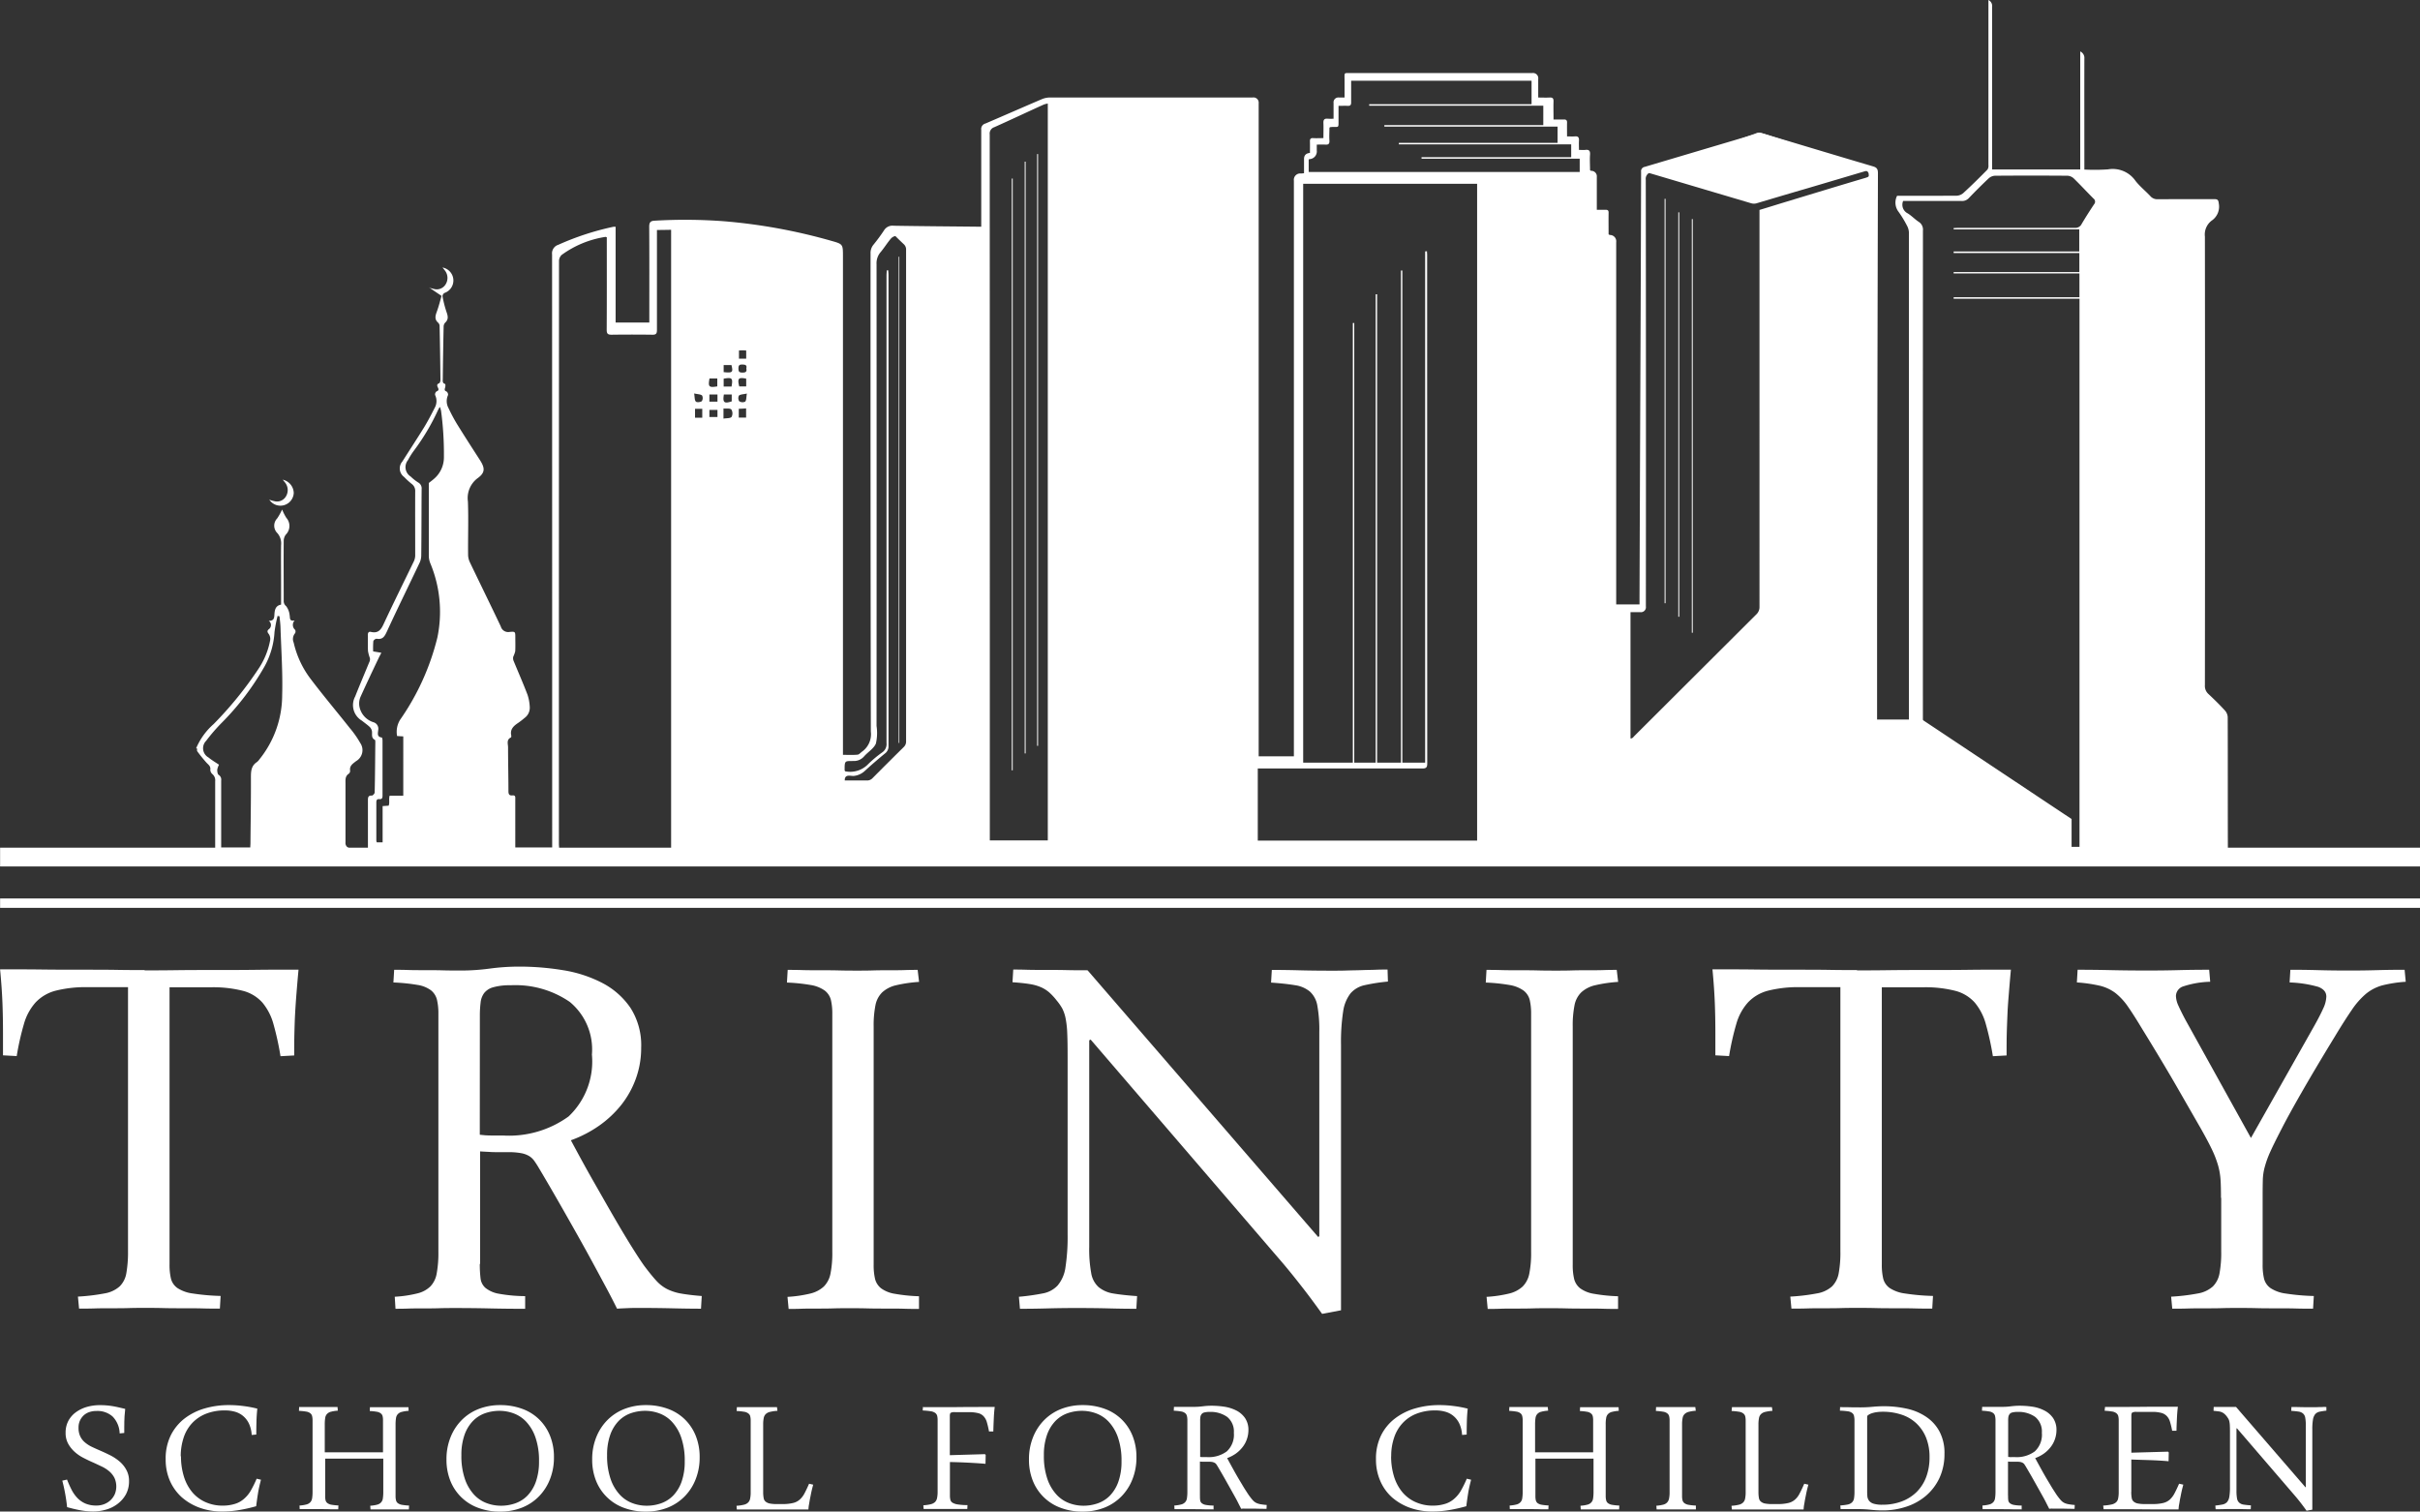 <svg xmlns="http://www.w3.org/2000/svg" id="Group_341" data-name="Group 341" width="145.293" height="90.753" viewBox="0 0 145.293 90.753"><rect x="0" y="0" width="145.293" height="90.753" fill="#333333" stroke="none"/><g id="Group_337" data-name="Group 337" transform="translate(3.742 84.361)"><path id="Path_221" data-name="Path 221" d="M6.917 154.175a6.264 6.264.0 00.276.614 2.084 2.084.0 00.349.49 1.479 1.479.0 00.479.327 1.643 1.643.0 00.659.118 1.257 1.257.0 00.468-.085 1.19 1.19.0 00.378-.237 1.161 1.161.0 00.254-.361 1.237 1.237.0 00-.028-.992 1.3 1.3.0 00-.316-.389 2.069 2.069.0 00-.445-.282c-.169-.079-.333-.158-.507-.237-.2-.085-.395-.18-.592-.282a2.391 2.391.0 01-.53-.366 1.866 1.866.0 01-.383-.485 1.335 1.335.0 01-.152-.654 1.5 1.5.0 01.163-.71 1.534 1.534.0 01.451-.519 2.113 2.113.0 01.659-.321 2.829 2.829.0 01.8-.107 4.468 4.468.0 01.761.062c.231.039.479.1.744.163-.011.135-.023.265-.034.378s-.011.231-.017.344.0.231-.006.344v.378l-.276.028a1.51 1.51.0 00-.423-1.014 1.366 1.366.0 00-.975-.333 1.288 1.288.0 00-.428.068.935.935.0 00-.338.2 1 1 0 00-.225.321.984.984.0 00-.079.417 1.155 1.155.0 00.1.513 1.082 1.082.0 00.276.361 1.866 1.866.0 00.406.265c.152.073.316.147.485.22.209.09.417.186.631.293a2.854 2.854.0 01.569.378 1.752 1.752.0 01.406.507 1.363 1.363.0 01.158.676 1.643 1.643.0 01-.18.772 1.812 1.812.0 01-.485.569 2.019 2.019.0 01-.693.355 2.751 2.751.0 01-.8.118 4.346 4.346.0 01-.744-.068c-.259-.045-.53-.113-.817-.192-.028-.282-.068-.547-.113-.795s-.1-.513-.175-.795l.276-.062z" transform="translate(-6.63 -149.694)" fill="#fff"/><path id="Path_222" data-name="Path 222" d="M18.559 152.767a4.032 4.032.0 00.158 1.155 2.741 2.741.0 00.473.941 2.2 2.2.0 00.795.631 2.492 2.492.0 001.122.231 2.421 2.421.0 00.676-.1 1.452 1.452.0 00.569-.316 1.887 1.887.0 00.406-.5 6.758 6.758.0 00.344-.7l.259.062c-.073.282-.135.547-.175.795s-.079.513-.113.795a9.8 9.8.0 01-1.02.231 6.16 6.16.0 01-1.015.085 3.9 3.9.0 01-1.358-.225 3.349 3.349.0 01-1.076-.631 2.91 2.91.0 01-.71-.986 3.178 3.178.0 01-.254-1.291 3.146 3.146.0 01.3-1.426 2.93 2.93.0 01.829-1.02 3.634 3.634.0 011.217-.609 5.161 5.161.0 011.46-.2 6.6 6.6.0 01.851.056 6.848 6.848.0 01.845.158q-.042.406-.051.778c-.006.248-.011.5-.011.778l-.276.023a1.859 1.859.0 00-.152-.654 1.347 1.347.0 00-.338-.462 1.306 1.306.0 00-.49-.271 2.1 2.1.0 00-.614-.085 3.033 3.033.0 00-1.15.2 2.3 2.3.0 00-.834.564 2.339 2.339.0 00-.507.868 3.52 3.52.0 00-.175 1.122z" transform="translate(-11.435 -149.69)" fill="#fff"/><path id="Path_223" data-name="Path 223" d="M36.88 152.627V150.71a1.083 1.083.0 00-.023-.254.3.3.0 00-.107-.169.509.509.0 00-.237-.1 3.232 3.232.0 00-.428-.045l.011-.231h2.311l.011.22a2.063 2.063.0 00-.406.062.481.481.0 00-.237.13.425.425.0 00-.113.237 2.4 2.4.0 00-.028.389v4.3a1.052 1.052.0 00.028.254.3.3.0 00.107.169.57.57.0 00.242.1 3.338 3.338.0 00.434.045l-.011.231H36.13l-.017-.22a2.062 2.062.0 00.406-.062.481.481.0 00.237-.13.425.425.0 00.113-.237 2.421 2.421.0 00.028-.395V153H33.408v2.243a1.084 1.084.0 00.023.254.3.3.0 00.107.169.576.576.0 00.237.1 3.23 3.23.0 00.428.045l-.011.231h-.254c-.1.0-.2.0-.316-.006s-.225.0-.344-.006h-1.4l-.011-.214a2.062 2.062.0 00.406-.062.481.481.0 00.237-.13.445.445.0 00.113-.237 2.423 2.423.0 00.028-.395V150.7a1.052 1.052.0 00-.028-.254.3.3.0 00-.107-.169.508.508.0 00-.242-.1 3.326 3.326.0 00-.44-.045l.011-.231h2.305l.017.22a2.063 2.063.0 00-.406.062.481.481.0 00-.237.13.425.425.0 00-.113.237 2.4 2.4.0 00-.028.389v1.68h3.489z" transform="translate(-17.627 -149.786)" fill="#fff"/><path id="Path_224" data-name="Path 224" d="M50.779 149.69a3.768 3.768.0 011.308.22 2.812 2.812.0 011.02.631 2.862 2.862.0 01.659.986 3.384 3.384.0 01.237 1.3 3.5 3.5.0 01-.237 1.308 3.054 3.054.0 01-.659 1.031 2.94 2.94.0 01-1.015.676 3.524 3.524.0 01-1.319.242 3.668 3.668.0 01-1.3-.22 2.843 2.843.0 01-1.685-1.618 3.384 3.384.0 01-.237-1.3 3.5 3.5.0 01.237-1.308 3.054 3.054.0 01.659-1.031 2.94 2.94.0 011.014-.676A3.522 3.522.0 0150.779 149.69zm-.039.344a2.61 2.61.0 00-.862.141 1.9 1.9.0 00-.733.462 2.319 2.319.0 00-.507.828 3.594 3.594.0 00-.192 1.234 4.245 4.245.0 00.214 1.437 2.639 2.639.0 00.552.936 1.964 1.964.0 00.761.507 2.449 2.449.0 00.84.152 2.61 2.61.0 00.862-.141 1.9 1.9.0 00.733-.462 2.319 2.319.0 00.507-.828 3.594 3.594.0 00.192-1.234 4.245 4.245.0 00-.214-1.437 2.639 2.639.0 00-.552-.936 1.964 1.964.0 00-.761-.507A2.451 2.451.0 0050.74 150.034z" transform="translate(-24.487 -149.69)" fill="#fff"/><path id="Path_225" data-name="Path 225" d="M66.3 149.69a3.768 3.768.0 011.308.22 2.812 2.812.0 011.02.631 2.862 2.862.0 01.659.986 3.385 3.385.0 01.237 1.3 3.505 3.505.0 01-.237 1.308 3.055 3.055.0 01-.659 1.031 2.94 2.94.0 01-1.015.676 3.524 3.524.0 01-1.319.242 3.668 3.668.0 01-1.3-.22 2.843 2.843.0 01-1.685-1.618 3.384 3.384.0 01-.237-1.3 3.5 3.5.0 01.237-1.308 3.054 3.054.0 01.659-1.031 2.94 2.94.0 011.015-.676A3.522 3.522.0 0166.3 149.69zm-.039.344a2.61 2.61.0 00-.862.141 1.9 1.9.0 00-.733.462 2.319 2.319.0 00-.507.828 3.594 3.594.0 00-.192 1.234 4.245 4.245.0 00.214 1.437 2.639 2.639.0 00.552.936 1.964 1.964.0 00.761.507 2.449 2.449.0 00.84.152 2.61 2.61.0 00.862-.141 1.9 1.9.0 00.733-.462 2.319 2.319.0 00.507-.828 3.593 3.593.0 00.192-1.234 4.244 4.244.0 00-.214-1.437 2.639 2.639.0 00-.552-.936 1.964 1.964.0 00-.761-.507A2.451 2.451.0 0066.26 150.034z" transform="translate(-31.26 -149.69)" fill="#fff"/><path id="Path_226" data-name="Path 226" d="M80.9 150.13a2.41 2.41.0 00-.434.062.536.536.0 00-.259.13.435.435.0 00-.124.237 1.842 1.842.0 00-.034.389v4.058a1.961 1.961.0 00.028.355.351.351.0 00.118.22.563.563.0 00.248.113 2.151 2.151.0 00.428.034h.338a2.662 2.662.0 00.62-.062.92.92.0 00.406-.2 1.272 1.272.0 00.293-.378c.085-.158.175-.349.276-.581l.248.056c-.034.124-.068.254-.1.395s-.056.282-.085.417-.045.265-.068.383-.028.22-.034.293h-4.3l-.017-.22a2.411 2.411.0 00.434-.062.536.536.0 00.259-.13.435.435.0 00.124-.237 1.864 1.864.0 00.034-.394v-4.3a1.051 1.051.0 00-.028-.254.294.294.0 00-.118-.169.531.531.0 00-.254-.1 3.55 3.55.0 00-.445-.045l.017-.231h2.407l.028.22z" transform="translate(-37.971 -149.786)" fill="#fff"/><path id="Path_227" data-name="Path 227" d="M98.27 149.893h1.285c.169.0.5.0 1-.006s1.178-.006 2.046-.006c-.028.22-.045.451-.056.7s-.023.507-.028.772h-.259a5.23 5.23.0 00-.13-.558.864.864.0 00-.2-.361.662.662.0 00-.338-.186 2.345 2.345.0 00-.541-.056h-.834a.5.5.0 00-.254.039c-.039.023-.056.09-.056.2v2.345l2.108-.062.045.045-.011.535c-.395-.034-.772-.056-1.122-.073s-.693-.028-1.014-.034V155.2a1.1 1.1.0 00.028.259.294.294.0 00.135.175.863.863.0 00.316.1 3.7 3.7.0 00.575.039l-.011.231H98.332l-.017-.22a2.481 2.481.0 00.44-.062.59.59.0 00.259-.13.474.474.0 00.124-.242 1.844 1.844.0 00.034-.389v-4.3a1.051 1.051.0 00-.028-.254.322.322.0 00-.118-.169.605.605.0 00-.271-.1 4.081 4.081.0 00-.479-.045l.017-.231z" transform="translate(-46.621 -149.769)" fill="#fff"/><path id="Path_228" data-name="Path 228" d="M112.829 149.69a3.768 3.768.0 011.308.22 2.812 2.812.0 011.02.631 2.862 2.862.0 01.659.986 3.384 3.384.0 01.237 1.3 3.5 3.5.0 01-.237 1.308 3.054 3.054.0 01-.659 1.031 2.94 2.94.0 01-1.015.676 3.524 3.524.0 01-1.319.242 3.668 3.668.0 01-1.3-.22 2.843 2.843.0 01-1.685-1.618 3.384 3.384.0 01-.237-1.3 3.5 3.5.0 01.237-1.308 3.054 3.054.0 01.659-1.031 2.939 2.939.0 011.014-.676A3.522 3.522.0 01112.829 149.69zm-.039.344a2.61 2.61.0 00-.862.141 1.9 1.9.0 00-.733.462 2.32 2.32.0 00-.507.828 3.594 3.594.0 00-.192 1.234 4.244 4.244.0 00.214 1.437 2.639 2.639.0 00.552.936 1.964 1.964.0 00.761.507 2.449 2.449.0 00.84.152 2.61 2.61.0 00.862-.141 1.9 1.9.0 00.733-.462 2.319 2.319.0 00.507-.828 3.594 3.594.0 00.192-1.234 4.245 4.245.0 00-.214-1.437 2.639 2.639.0 00-.552-.936 1.964 1.964.0 00-.761-.507A2.451 2.451.0 00112.79 150.034z" transform="translate(-51.565 -149.69)" fill="#fff"/><path id="Path_229" data-name="Path 229" d="M126.6 155.175a1.79 1.79.0 00.011.259.292.292.0 00.09.175.54.54.0 00.242.107 2.469 2.469.0 00.473.039v.231c-.209.0-.423.0-.637-.006s-.428-.006-.637-.006h-1.071l-.011-.22a2.059 2.059.0 00.406-.062.481.481.0 00.237-.13.425.425.0 00.113-.237 2.423 2.423.0 00.028-.395v-4.3a1.052 1.052.0 00-.028-.254.3.3.0 00-.107-.169.507.507.0 00-.242-.1 3.328 3.328.0 00-.44-.045l.011-.231h1.206a4.093 4.093.0 00.524-.034 4.2 4.2.0 01.535-.034 5.237 5.237.0 01.783.062 2.389 2.389.0 01.71.231 1.417 1.417.0 01.513.451 1.258 1.258.0 01.2.727 1.658 1.658.0 01-.1.558 1.626 1.626.0 01-.265.473 1.962 1.962.0 01-.4.378 2.207 2.207.0 01-.513.265c.141.259.276.507.411.75s.259.457.378.654.22.372.316.519.169.265.231.349c.085.113.152.2.214.265a.688.688.0 00.2.152 1.031 1.031.0 00.254.079 3.738 3.738.0 00.372.045l-.011.231c-.13.0-.3.0-.513-.006s-.411-.006-.609-.006h-.2a1.1 1.1.0 00-.2.011c-.045-.09-.113-.22-.2-.395s-.2-.372-.327-.6-.265-.473-.417-.744-.31-.541-.473-.817c-.028-.045-.051-.079-.073-.113a.323.323.0 00-.09-.085.614.614.0 00-.147-.056 1.388 1.388.0 00-.242-.017h-.327a1.1 1.1.0 01-.18-.011v2.035zm0-2.339a.769.769.0 01.107.011h.316a1.823 1.823.0 001.189-.344 1.362 1.362.0 00.423-1.116 1.123 1.123.0 00-.4-.952 1.707 1.707.0 00-1.065-.3 1.14 1.14.0 00-.316.034.289.289.0 00-.163.107.379.379.0 00-.068.175 1.511 1.511.0 00-.011.231v2.159z" transform="translate(-58.298 -149.725)" fill="#fff"/><path id="Path_230" data-name="Path 230" d="M147.473 152.767a4.032 4.032.0 00.158 1.155 2.741 2.741.0 00.473.941 2.185 2.185.0 00.795.631 2.492 2.492.0 001.122.231 2.421 2.421.0 00.676-.1 1.452 1.452.0 00.569-.316 1.887 1.887.0 00.406-.5 6.758 6.758.0 00.344-.7l.259.062c-.073.282-.135.547-.175.795s-.079.513-.113.795a9.8 9.8.0 01-1.02.231 6.16 6.16.0 01-1.014.085 3.9 3.9.0 01-1.358-.225 3.349 3.349.0 01-1.077-.631 2.821 2.821.0 01-.7-.986 3.177 3.177.0 01-.254-1.291 3.146 3.146.0 01.3-1.426 2.883 2.883.0 01.834-1.02 3.634 3.634.0 011.217-.609 5.161 5.161.0 011.46-.2 6.6 6.6.0 01.851.056 6.848 6.848.0 01.845.158q-.042.406-.051.778c-.006.242-.011.5-.011.778l-.276.023a1.859 1.859.0 00-.152-.654 1.347 1.347.0 00-.338-.462 1.306 1.306.0 00-.49-.271 2.1 2.1.0 00-.614-.085 3.034 3.034.0 00-1.15.2 2.23 2.23.0 00-.829.564 2.339 2.339.0 00-.507.868 3.369 3.369.0 00-.175 1.122z" transform="translate(-67.694 -149.69)" fill="#fff"/><path id="Path_231" data-name="Path 231" d="M165.794 152.627V150.71a1.081 1.081.0 00-.023-.254.3.3.0 00-.107-.169.509.509.0 00-.237-.1 3.23 3.23.0 00-.428-.045l.011-.231h2.311l.011.22a2.062 2.062.0 00-.406.062.481.481.0 00-.237.13.425.425.0 00-.113.237 1.892 1.892.0 00-.028.389v4.3a1.052 1.052.0 00.028.254.3.3.0 00.107.169.571.571.0 00.242.1 3.332 3.332.0 00.44.045l-.011.231H165.05l-.017-.22a2.061 2.061.0 00.406-.062.481.481.0 00.237-.13.425.425.0 00.113-.237 2.419 2.419.0 00.028-.395V153h-3.489v2.243a1.083 1.083.0 00.023.254.327.327.0 00.1.169.576.576.0 00.237.1 3.123 3.123.0 00.428.045l-.011.231h-.254c-.1.0-.2.0-.316-.006s-.225.0-.344-.006h-1.4l-.011-.214a2.062 2.062.0 00.406-.062.481.481.0 00.237-.13.425.425.0 00.113-.237 2.422 2.422.0 00.028-.395V150.7a1.052 1.052.0 00-.028-.254.3.3.0 00-.107-.169.508.508.0 00-.242-.1 3.332 3.332.0 00-.434-.045l.011-.231h2.305l.023.22a2.063 2.063.0 00-.406.062.481.481.0 00-.237.13.425.425.0 00-.113.237 2.4 2.4.0 00-.028.389v1.68h3.489z" transform="translate(-73.886 -149.786)" fill="#fff"/><path id="Path_232" data-name="Path 232" d="M176.4 155.828a2.2 2.2.0 00.411-.062.5.5.0 00.242-.13.471.471.0 00.118-.237 1.866 1.866.0 00.034-.394v-4.3a1.052 1.052.0 00-.028-.254.312.312.0 00-.113-.169.531.531.0 00-.254-.1 3.348 3.348.0 00-.428-.045l.011-.231h2.356l.028.22a2.129 2.129.0 00-.411.062.542.542.0 00-.254.13.435.435.0 00-.124.237 1.841 1.841.0 00-.034.389v4.306a1.051 1.051.0 00.028.254.312.312.0 00.113.169.6.6.0 00.248.1 3.331 3.331.0 00.44.045v.231h-2.356l-.017-.22z" transform="translate(-80.707 -149.786)" fill="#fff"/><path id="Path_233" data-name="Path 233" d="M186.913 150.13a2.41 2.41.0 00-.434.062.536.536.0 00-.259.13.435.435.0 00-.124.237 1.846 1.846.0 00-.034.389v4.058a1.965 1.965.0 00.028.355.351.351.0 00.118.22.534.534.0 00.248.113 2.152 2.152.0 00.428.034h.338a2.662 2.662.0 00.62-.062.919.919.0 00.406-.2 1.174 1.174.0 00.287-.378c.085-.158.175-.349.276-.581l.248.056c-.034.124-.068.254-.1.395s-.056.282-.085.417-.045.265-.068.383-.028.22-.034.293h-4.306l-.023-.22a2.411 2.411.0 00.434-.062.536.536.0 00.259-.13.435.435.0 00.124-.237 1.867 1.867.0 00.034-.394v-4.3a1.053 1.053.0 00-.028-.254.322.322.0 00-.118-.169.531.531.0 00-.254-.1 3.548 3.548.0 00-.445-.045l.023-.231h2.4l.028.22z" transform="translate(-84.229 -149.786)" fill="#fff"/><path id="Path_234" data-name="Path 234" d="M196.011 149.866c.158.0.344.0.569.006s.445.006.671.006.457-.011.7-.034.479-.034.7-.034a6.349 6.349.0 011.358.147 3.325 3.325.0 011.155.485 2.436 2.436.0 01.806.885 2.729 2.729.0 01.3 1.341 3.413 3.413.0 01-.3 1.448 3.174 3.174.0 01-.806 1.065 3.471 3.471.0 01-1.184.659 4.418 4.418.0 01-1.426.225 6.42 6.42.0 01-.71-.039 6.416 6.416.0 00-.71-.039h-1.1l-.017-.22a3.377 3.377.0 00.445-.056.536.536.0 00.259-.13.432.432.0 00.118-.237 2.427 2.427.0 00.028-.395v-4.278a1.283 1.283.0 00-.028-.282.307.307.0 00-.113-.175.556.556.0 00-.265-.1 4.177 4.177.0 00-.468-.039l.011-.231zm1.618 5a3.334 3.334.0 00.011.344.52.52.0 00.1.271.539.539.0 00.276.18 1.713 1.713.0 00.541.062 3.236 3.236.0 001.15-.2 2.554 2.554.0 00.891-.564 2.527 2.527.0 00.575-.9 3.321 3.321.0 00.2-1.195 3.08 3.08.0 00-.214-1.184 2.416 2.416.0 00-.586-.851 2.366 2.366.0 00-.879-.513 3.466 3.466.0 00-1.1-.175 2.7 2.7.0 00-.383.023 1.764 1.764.0 00-.3.068.806.806.0 00-.209.1.131.131.0 00-.073.107v4.424z" transform="translate(-89.269 -149.742)" fill="#fff"/><path id="Path_235" data-name="Path 235" d="M212.687 155.175a1.784 1.784.0 00.011.259.292.292.0 00.09.175.54.54.0 00.242.107 2.47 2.47.0 00.473.039v.231c-.209.0-.423.0-.637-.006s-.428-.006-.637-.006h-1.071l-.011-.22a2.059 2.059.0 00.406-.062.481.481.0 00.237-.13.425.425.0 00.113-.237 2.419 2.419.0 00.028-.395v-4.3a1.05 1.05.0 00-.028-.254.3.3.0 00-.107-.169.508.508.0 00-.242-.1 3.334 3.334.0 00-.434-.045l.011-.231h1.206a4.092 4.092.0 00.524-.034 4.2 4.2.0 01.535-.034 5.236 5.236.0 01.783.062 2.3 2.3.0 01.7.231 1.417 1.417.0 01.513.451 1.258 1.258.0 01.2.727 1.657 1.657.0 01-.1.558 1.626 1.626.0 01-.265.473 1.963 1.963.0 01-.4.378 2.206 2.206.0 01-.513.265c.141.259.276.507.411.75s.259.457.378.654.22.372.316.519.169.265.231.349c.085.113.152.2.214.265a.689.689.0 00.2.152 1.031 1.031.0 00.254.079 3.735 3.735.0 00.372.045l-.011.231c-.13.0-.3.0-.513-.006s-.411-.006-.609-.006h-.2a1.066 1.066.0 00-.2.011c-.045-.09-.113-.22-.2-.395s-.2-.372-.327-.6-.265-.473-.417-.744-.31-.541-.473-.817c-.028-.045-.051-.079-.073-.113a.323.323.0 00-.09-.085.613.613.0 00-.146-.056 1.389 1.389.0 00-.242-.017h-.327a1.1 1.1.0 01-.18-.011v2.035zm0-2.339a.768.768.0 01.107.011.606.606.0 00.1.0h.209a1.823 1.823.0 001.189-.344 1.362 1.362.0 00.423-1.116 1.123 1.123.0 00-.4-.952 1.718 1.718.0 00-1.065-.3 1.14 1.14.0 00-.316.034.271.271.0 00-.163.107.379.379.0 00-.068.175 1.516 1.516.0 00-.011.231v2.159z" transform="translate(-95.867 -149.725)" fill="#fff"/><path id="Path_236" data-name="Path 236" d="M225.72 154.988a1.965 1.965.0 00.028.355.351.351.0 00.118.22.535.535.0 00.248.113 2.152 2.152.0 00.428.034h.473a2.576 2.576.0 00.614-.062.929.929.0 00.4-.2 1.359 1.359.0 00.287-.378c.085-.158.175-.349.276-.581l.254.056c-.034.124-.068.254-.1.395s-.056.282-.085.417-.045.265-.068.383-.028.22-.034.293c-.862.0-1.567.0-2.1-.006s-.936-.006-1.2-.006h-1.2l-.023-.22a3.026 3.026.0 00.485-.062.6.6.0 00.282-.13.407.407.0 00.13-.237 1.863 1.863.0 00.034-.395v-4.3a1.051 1.051.0 00-.028-.254.323.323.0 00-.118-.169.531.531.0 00-.254-.1 3.552 3.552.0 00-.445-.045l.023-.231h1.229c.169.0.524.0 1.071-.006s1.234-.006 2.074-.006c-.028.22-.045.445-.056.682s-.023.49-.028.761h-.259a4.549 4.549.0 00-.13-.541.82.82.0 00-.2-.349.705.705.0 00-.338-.186 2.066 2.066.0 00-.541-.056h-.93a.5.5.0 00-.254.04c-.04.023-.056.09-.056.2v2.209l2.2-.062.045.045-.011.53c-.395-.034-.783-.056-1.172-.068s-.738-.023-1.065-.034v1.922z" transform="translate(-101.505 -149.769)" fill="#fff"/><path id="Path_237" data-name="Path 237" d="M241.381 156.127q-.169-.237-.338-.457c-.113-.147-.231-.293-.361-.445l-3.489-4.058-.028.011v3.737a2.484 2.484.0 00.034.468.425.425.0 00.135.254.519.519.0 00.265.113c.113.017.254.034.434.045l-.011.231c-.141.0-.3.0-.49-.006s-.389-.006-.6-.006c-.163.0-.338.0-.519.006s-.344.006-.5.006l-.017-.22a4.27 4.27.0 00.428-.062.52.52.0 00.271-.141.652.652.0 00.141-.327 3.373 3.373.0 00.039-.6v-3.2c0-.18.0-.321-.006-.434a1.534 1.534.0 00-.028-.271.63.63.0 00-.062-.175 1.731 1.731.0 00-.1-.147 1.067 1.067.0 00-.13-.141.7.7.0 00-.152-.1.656.656.0 00-.209-.056q-.127-.017-.3-.034l.011-.231h1.341l4.171 4.825.017-.011V151a2.486 2.486.0 00-.034-.468.426.426.0 00-.135-.254.52.52.0 00-.265-.113c-.113-.017-.259-.034-.44-.045l.011-.231c.141.0.3.0.5.006s.389.006.6.006h.259c.09.0.18.0.271-.006s.175.0.254-.006.152.0.214.0v.22a4.089 4.089.0 00-.411.062.492.492.0 00-.259.147.706.706.0 00-.135.327 3.374 3.374.0 00-.039.6v4.808l-.338.062z" transform="translate(-106.633 -149.775)" fill="#fff"/></g><g id="Group_338" data-name="Group 338" transform="translate(0 58.035)"><path id="Path_238" data-name="Path 238" d="M8.67 103.336c.49.0 1.116.0 1.882-.011s1.539-.011 2.316-.011 1.618.0 2.469-.011 1.708-.011 2.576-.011q-.068.744-.118 1.37c-.034.417-.062.828-.085 1.229s-.034.812-.045 1.217-.011.857-.011 1.336l-.823.045a17.147 17.147.0 00-.423-1.928 3.417 3.417.0 00-.659-1.285 2.357 2.357.0 00-1.167-.71 7.243 7.243.0 00-1.944-.214H10.169V121a3.556 3.556.0 00.085.845.993.993.0 00.389.564 2.188 2.188.0 00.919.327 13.149 13.149.0 001.674.147l-.045.761c-.3.0-.648.0-1.026-.011s-.778-.011-1.178-.011-.806.0-1.2-.011-.767-.011-1.116-.011c-.287.0-.6.0-.941.011s-.682.011-1.026.011-.693.0-1.037.011-.654.011-.93.011l-.068-.721a12.218 12.218.0 001.6-.192 1.8 1.8.0 00.907-.423 1.446 1.446.0 00.4-.795 7.324 7.324.0 00.1-1.3V104.345h-2.4a7.365 7.365.0 00-1.956.214 2.517 2.517.0 00-1.2.71 3.264 3.264.0 00-.693 1.285 16.266 16.266.0 00-.434 1.928l-.823-.045V107.1q0-.955-.034-1.826c-.023-.581-.068-1.246-.141-2 .868.0 1.719.0 2.553.011s1.646.011 2.424.011 1.465.0 2.057.011 1.138.011 1.646.011z" transform="translate(0.01 -103.111)" fill="#fff"/><path id="Path_239" data-name="Path 239" d="M47.085 120.835a7.21 7.21.0 00.045.857.892.892.0 00.3.581 1.757 1.757.0 00.812.349 9.036 9.036.0 001.567.141v.761c-.693.0-1.4-.006-2.119-.023s-1.426-.023-2.119-.023c-.276.0-.575.0-.907.011s-.665.011-1 .011-.62.0-.907.011-.535.011-.733.011l-.045-.721a7.371 7.371.0 001.353-.2 1.678 1.678.0 00.789-.423 1.485 1.485.0 00.378-.783 6.826 6.826.0 00.1-1.3v-14.28a3.556 3.556.0 00-.085-.845 1.054 1.054.0 00-.355-.564 1.817 1.817.0 00-.812-.327 10.949 10.949.0 00-1.448-.147l.045-.761c.231.0.5.0.812.011s.648.011 1.009.011.727.0 1.1.011.738.011 1.082.011a13.043 13.043.0 001.742-.118 13.339 13.339.0 011.787-.118 16.159 16.159.0 012.6.214 7.725 7.725.0 012.35.761 4.63 4.63.0 011.7 1.494 4.151 4.151.0 01.648 2.407 5.388 5.388.0 01-.316 1.843 5.6 5.6.0 01-.874 1.578 6.392 6.392.0 01-1.33 1.251 7.215 7.215.0 01-1.7.879c.462.862.913 1.691 1.364 2.48s.862 1.516 1.246 2.176.727 1.234 1.037 1.73.564.885.767 1.167c.276.366.513.659.716.879a2.3 2.3.0 00.659.507 3.022 3.022.0 00.834.265c.316.056.727.107 1.234.147l-.045.761c-.434.0-1-.006-1.7-.023s-1.375-.023-2.023-.023c-.2.0-.423.0-.659.011s-.457.017-.659.034c-.147-.3-.366-.733-.671-1.3s-.665-1.24-1.082-2-.879-1.578-1.386-2.469-1.031-1.8-1.578-2.717c-.085-.141-.169-.271-.248-.383a1.062 1.062.0 00-.3-.287 1.429 1.429.0 00-.485-.18 4.258 4.258.0 00-.8-.062h-.648c-.118.0-.254.0-.423-.011s-.366-.017-.6-.034v6.746zm0-7.761.344.034c.113.006.231.011.344.011h.693a6.1 6.1.0 003.951-1.144 4.543 4.543.0 001.4-3.714 3.7 3.7.0 00-1.33-3.162 5.758 5.758.0 00-3.539-1 3.671 3.671.0 00-1.048.118 1.044 1.044.0 00-.552.349 1.158 1.158.0 00-.214.575 6.213 6.213.0 00-.045.761z" transform="translate(-18.279 -102.98)" fill="#fff"/><path id="Path_240" data-name="Path 240" d="M83.859 122.961a7.683 7.683.0 001.364-.2 1.817 1.817.0 00.812-.423 1.506 1.506.0 00.4-.783 6.281 6.281.0 00.107-1.3V105.973a3.558 3.558.0 00-.085-.845 1.03 1.03.0 00-.378-.564 2.014 2.014.0 00-.834-.327 10.753 10.753.0 00-1.426-.147l.045-.761c.231.0.513.0.845.011s.688.011 1.06.011.783.0 1.178.011.767.011 1.116.011c.276.0.581.0.919-.011s.676-.011 1-.011.648.0.941-.011.547-.011.744-.011l.085.721a8.5 8.5.0 00-1.375.2 1.851 1.851.0 00-.834.423 1.477 1.477.0 00-.411.783 6.177 6.177.0 00-.107 1.285v14.3a3.557 3.557.0 00.085.845 1.041 1.041.0 00.366.564 1.9 1.9.0 00.823.327 10.065 10.065.0 001.448.147v.761c-.231.0-.519.0-.868-.011s-.716-.011-1.1-.011-.755.0-1.144-.011-.755-.011-1.1-.011c-.287.0-.6.0-.93.011s-.665.011-1 .011-.648.0-.941.011-.547.011-.744.011l-.068-.721z" transform="translate(-36.572 -103.133)" fill="#fff"/><path id="Path_241" data-name="Path 241" d="M126.432 123.958c-.378-.524-.75-1.031-1.127-1.516s-.772-.981-1.189-1.477l-11.577-13.47-.085.045v12.41a8.011 8.011.0 00.118 1.561 1.454 1.454.0 00.445.845 1.837 1.837.0 00.874.383c.366.062.845.118 1.437.158l-.045.761c-.462.0-1.009-.006-1.634-.023s-1.285-.023-1.978-.023c-.547.0-1.122.006-1.719.023s-1.15.023-1.657.023l-.062-.721a13.447 13.447.0 001.426-.2 1.613 1.613.0 00.9-.479 2.143 2.143.0 00.468-1.082 12.072 12.072.0 00.13-2V108.554c0-.592-.006-1.076-.023-1.443a5.663 5.663.0 00-.1-.9 2.292 2.292.0 00-.2-.586 3.276 3.276.0 00-.344-.49 3.538 3.538.0 00-.434-.468 1.956 1.956.0 00-.5-.316 2.773 2.773.0 00-.693-.192c-.276-.045-.614-.079-1.015-.107l.045-.761c.175.0.428.0.767.011s.716.011 1.138.011.851.0 1.3.011.868.011 1.257.011L126.2 119.347l.068-.045V107.021a8.011 8.011.0 00-.118-1.561 1.471 1.471.0 00-.445-.845 1.78 1.78.0 00-.885-.383c-.378-.062-.857-.118-1.448-.158l.045-.761c.462.0 1.009.006 1.646.023s1.3.023 1.99.023c.276.0.564.0.868-.011s.6-.011.9-.023.575-.011.845-.023.5-.011.7-.011l.023.721a11.044 11.044.0 00-1.386.214 1.565 1.565.0 00-.857.49 2.3 2.3.0 00-.445 1.082 12.074 12.074.0 00-.13 2v15.95l-1.127.214z" transform="translate(-47.059 -103.115)" fill="#fff"/><path id="Path_242" data-name="Path 242" d="M158.3 122.961a7.682 7.682.0 001.364-.2 1.817 1.817.0 00.812-.423 1.506 1.506.0 00.4-.783 6.28 6.28.0 00.107-1.3V105.973a3.557 3.557.0 00-.085-.845 1.03 1.03.0 00-.378-.564 2.015 2.015.0 00-.834-.327 10.754 10.754.0 00-1.426-.147l.045-.761c.231.0.513.0.845.011s.682.011 1.06.011.783.0 1.178.011.766.011 1.116.011c.276.0.581.0.919-.011s.676-.011 1.009-.011.643.0.941-.011.547-.011.75-.011l.085.721a8.494 8.494.0 00-1.375.2 1.85 1.85.0 00-.834.423 1.477 1.477.0 00-.411.783 6.176 6.176.0 00-.107 1.285v14.3a3.558 3.558.0 00.085.845 1.041 1.041.0 00.366.564 1.9 1.9.0 00.823.327 10.064 10.064.0 001.448.147v.761c-.231.0-.519.0-.868-.011s-.716-.011-1.1-.011-.755.0-1.144-.011-.755-.011-1.1-.011c-.287.0-.6.0-.93.011s-.665.011-1 .011-.648.0-.941.011-.547.011-.744.011l-.068-.721z" transform="translate(-69.057 -103.133)" fill="#fff"/><path id="Path_243" data-name="Path 243" d="M191.08 103.336c.49.0 1.116.0 1.882-.011s1.533-.011 2.316-.011 1.618.0 2.469-.011 1.708-.011 2.576-.011q-.068.744-.118 1.37c-.034.417-.068.828-.085 1.229s-.034.812-.045 1.217-.011.857-.011 1.336l-.823.045a17.138 17.138.0 00-.423-1.928 3.417 3.417.0 00-.659-1.285 2.357 2.357.0 00-1.167-.71 7.26 7.26.0 00-1.95-.214h-2.469V121a3.556 3.556.0 00.085.845.993.993.0 00.389.564 2.188 2.188.0 00.919.327 13.155 13.155.0 001.68.147l-.045.761c-.3.0-.648.0-1.026-.011s-.778-.011-1.178-.011-.806.0-1.2-.011-.767-.011-1.116-.011c-.287.0-.6.0-.941.011s-.682.011-1.026.011-.693.0-1.037.011-.659.011-.93.011l-.068-.721a12.217 12.217.0 001.6-.192 1.8 1.8.0 00.907-.423 1.484 1.484.0 00.4-.795 6.824 6.824.0 00.1-1.3V104.345h-2.4a7.365 7.365.0 00-1.956.214 2.517 2.517.0 00-1.2.71 3.264 3.264.0 00-.693 1.285 16.26 16.26.0 00-.434 1.928l-.823-.045V107.1q0-.955-.034-1.826c-.023-.581-.068-1.246-.141-2 .868.0 1.713.0 2.553.011s1.646.011 2.424.011 1.465.0 2.057.011 1.138.011 1.646.011z" transform="translate(-79.592 -103.111)" fill="#fff"/><path id="Path_244" data-name="Path 244" d="M229.881 117.011c0-.411-.006-.761-.023-1.048a4.22 4.22.0 00-.141-.868 6.025 6.025.0 00-.355-.941c-.158-.338-.383-.761-.671-1.274q-.583-1.014-1.415-2.463t-2.108-3.523c-.333-.552-.614-1-.857-1.347a3.762 3.762.0 00-.755-.829 2.554 2.554.0 00-.941-.445 8.76 8.76.0 00-1.386-.2l.045-.761c.609.0 1.274.006 2 .023s1.46.023 2.2.023c.609.0 1.223-.006 1.849-.023s1.246-.023 1.849-.023l.062.721a5.594 5.594.0 00-1.612.276.622.622.0 00-.445.575 1.48 1.48.0 00.152.592c.1.225.237.5.411.829l3.94 7.107 3.81-6.746c.231-.411.406-.755.53-1.031a1.794 1.794.0 00.186-.71c0-.271-.163-.462-.485-.586a7.082 7.082.0 00-1.719-.265l.045-.761c.535.0 1.093.006 1.685.023s1.212.023 1.86.023c.535.0 1.082-.006 1.657-.023s1.122-.023 1.657-.023l.068.721a7.809 7.809.0 00-1.4.214 2.652 2.652.0 00-.986.507 4.7 4.7.0 00-.857.975c-.282.411-.626.947-1.026 1.612q-1.1 1.8-1.9 3.19t-1.257 2.277c-.3.581-.535 1.048-.693 1.4a5.939 5.939.0 00-.344.936 3.257 3.257.0 00-.118.772c-.006.248-.011.547-.011.9v4.2a3.556 3.556.0 00.085.845.993.993.0 00.389.564 2.187 2.187.0 00.919.327 13.155 13.155.0 001.68.147l-.045.761c-.3.0-.648.0-1.026-.011s-.778-.011-1.178-.011-.806.0-1.2-.011-.766-.011-1.116-.011c-.287.0-.6.0-.941.011s-.682.011-1.026.011-.693.0-1.037.011-.659.011-.93.011l-.068-.721a12.22 12.22.0 001.6-.192 1.8 1.8.0 00.907-.423 1.483 1.483.0 00.4-.795 6.831 6.831.0 00.1-1.3V117z" transform="translate(-96.537 -103.124)" fill="#fff"/></g><g id="Group_339" data-name="Group 339" transform="translate(11.774 0)"><path id="Path_245" data-name="Path 245" d="M20.88 44.941a4.044 4.044.0 011.054-1.46 22.1 22.1.0 002.694-3.32 4.568 4.568.0 00.7-1.725.521.521.0 00-.09-.366c-.09-.113-.1-.186.0-.276a.31.31.0 000-.513c.321.011.333-.175.344-.389.017-.248.056-.519.4-.581v-1.24c0-.778-.011-1.556.0-2.333a.943.943.0 00-.22-.716.626.626.0 01-.011-.891 3.786 3.786.0 00.293-.53 3.171 3.171.0 00.254.5.734.734.0 01-.034 1.009.633.633.0 00-.124.361c-.011 1.2.0 2.4.0 3.6a.387.387.0 00.147.333 1.082 1.082.0 01.209.547c.034.163-.034.372.3.31a.391.391.0 00.028.564.216.216.0 010 .2.541.541.0 00-.085.569 5.68 5.68.0 001.054 2.226c.744.981 1.539 1.922 2.305 2.891a5.967 5.967.0 01.637.907.759.759.0 01-.248 1.088c-.192.152-.406.271-.361.569a.226.226.0 01-.068.18c-.242.152-.209.383-.209.609v3.523a.314.314.0 00.361.349h.986v-2.88c0-.175.017-.293.242-.282.051.0.158-.113.163-.18.023-1 .028-2.012.039-3.015.0-.051.0-.13-.023-.147-.242-.118-.152-.338-.18-.524a.486.486.0 00-.135-.254c-.147-.135-.316-.254-.473-.378a1.087 1.087.0 01-.4-1.448c.271-.688.564-1.37.845-2.057a.374.374.0 00.039-.254A2.292 2.292.0 0131.2 39.1c-.017-.321.0-.643-.011-.964.0-.141.056-.22.192-.186.462.107.62-.169.783-.53.575-1.229 1.178-2.446 1.77-3.669a.9.9.0 00.1-.361c0-1.291-.006-2.587.0-3.878a.51.51.0 00-.2-.44 4.788 4.788.0 01-.468-.428.633.633.0 01-.1-.93c.428-.676.868-1.347 1.291-2.029.231-.378.44-.778.643-1.178a.836.836.0 00.028-.783.234.234.0 01.085-.214c.147-.051.135-.13.085-.231s-.085-.2.073-.259c.045-.017.079-.124.079-.192-.011-1.082-.028-2.164-.051-3.241a.277.277.0 00-.085-.2c-.22-.192-.18-.395-.09-.643.124-.333.209-.682.293-.969-.3-.2-.53-.355-.755-.513v.011a2.212 2.212.0 00.316.09.619.619.0 00.676-.271.724.724.0 00-.011-.806c-.051-.073-.113-.141-.169-.214h0a.791.791.0 01.118 1.527.244.244.0 00-.118.2 6.66 6.66.0 00.242.947c.085.242.13.445-.09.643a.368.368.0 00-.085.248c-.023 1.037-.039 2.074-.051 3.117.0.124-.034.259.141.31.023.006.023.147.0.214-.028.107-.062.186.085.237a.238.238.0 01.09.214.871.871.0 00.028.783 9.988 9.988.0 00.5.941c.457.738.93 1.471 1.4 2.2.293.462.3.733-.135 1.054a1.49 1.49.0 00-.6 1.415c.039 1.065.0 2.13.011 3.19a1.065 1.065.0 00.107.457c.614 1.285 1.246 2.564 1.854 3.849a.462.462.0 00.53.333c.344-.034.344-.011.344.333.0.276.011.558-.006.834a1.851 1.851.0 01-.118.321.435.435.0 00.011.225c.282.688.581 1.364.845 2.057a2.712 2.712.0 01.135.738.754.754.0 01-.316.659 4.532 4.532.0 01-.378.293c-.271.18-.5.383-.417.755.006.039.0.113-.017.118-.287.135-.175.389-.175.6.0.868.023 1.742.023 2.61.0.186.034.293.248.271.192-.017.163.124.163.242V50.9h2.215V50.56q0-17.635-.006-35.271a.538.538.0 01.372-.581 16.348 16.348.0 013.308-1.082 1.045 1.045.0 01.135.0v5.749h2.023v-.293c0-1.826.006-3.647-.006-5.473.0-.265.1-.338.321-.349a31.3 31.3.0 014.176.034 33.579 33.579.0 016.425 1.172c.71.2.71.2.71.941V45.33c.31.0.6.017.879-.011.1-.011.186-.13.282-.192a1.285 1.285.0 00.513-1.195q-.025-14.355-.017-28.7a.772.772.0 01.175-.53 10.473 10.473.0 00.631-.857.592.592.0 01.586-.282c1.646.028 3.3.039 4.943.056h.31V7.8a.336.336.0 01.248-.372c1.133-.485 2.26-.981 3.393-1.465a1.309 1.309.0 01.485-.1h12.17a.314.314.0 01.361.349V45.42h2.114V10.86a.382.382.0 01.423-.434 1.4 1.4.0 00.186-.017V9.552q0-.327.355-.361c0-.225.006-.457.0-.688-.006-.152.045-.214.2-.2.192.011.383.0.609.0.0-.321.011-.614.0-.9-.011-.214.062-.287.271-.265a3.365 3.365.0 00.338.0V6.187a.289.289.0 01.333-.321h.327V4.829c0-.5-.068-.428.428-.434h10.85a.314.314.0 01.349.361v1.11c.237.0.457.011.682.0.175-.011.242.045.237.225-.011.355.0.7.0 1.093.225.0.423.006.62.0.141-.006.2.051.192.192-.006.259.0.524.0.823.163.0.316.011.462.0.209-.023.265.068.254.259-.011.175.0.349.0.552.147.0.265.011.378.0.22-.028.3.045.287.276-.023.316.0.637.0.941.034.023.051.039.062.039a.333.333.0 01.344.372v1.967c.18.0.344.006.507.0s.209.051.2.2c-.006.428.0.857.0 1.274l.068.039a.378.378.0 01.389.428V36.3h1.4v-.31q.025-7.22.056-14.44.025-5.614.039-11.222a.262.262.0 01.22-.3q3.365-1 6.735-2a.733.733.0 01.366.0c2.2.654 4.407 1.324 6.611 1.973.231.068.287.175.287.406q-.034 13.036-.051 26.073v6.73h1.911V13.976a.934.934.0 00-.118-.423 6.681 6.681.0 00-.513-.84.9.9.0 01-.079-.947h.265c1.1.0 2.215.0 3.32-.006a.65.65.0 00.395-.163c.5-.457.975-.93 1.448-1.409a.429.429.0 00.056-.276V.01a.4.4.0 01.22.423v9.75H134V3.1a.423.423.0 01.248.428c-.006 2.114.0 4.221.0 6.335v.327a11.788 11.788.0 001.415-.011 1.663 1.663.0 011.657.693c.265.338.609.609.9.924a.538.538.0 00.423.175c1.133-.006 2.266.0 3.4-.006.209.0.254.056.276.265a1.011 1.011.0 01-.428 1.026 1.045 1.045.0 00-.406.958q.017 13.467.0 26.935a.649.649.0 00.214.53c.338.316.671.643.986.986a.655.655.0 01.169.389c.011 2.711.0 5.422.011 8.133.0.209-.051.3-.265.271a1.37 1.37.0 00-.152.0H22.436c-.473.0-.411.062-.411-.417V46.914a.48.48.0 00-.163-.423.362.362.0 01-.13-.259c.034-.22-.107-.3-.231-.434a8.481 8.481.0 01-.564-.7v-.152zM80.07 50.47v-.395q0-21.144.017-42.282c0-.659-.135-1.116-.75-1.375a1.388 1.388.0 00-.361-.147c-.293-.028-.592-.028-.885-.028-1.984-.011-3.973-.023-5.957-.023a1.04 1.04.0 00-.411.09c-.975.44-1.944.9-2.92 1.336a.4.4.0 00-.276.434q.008 21.042.006 42.079v.31H80.082zM94.679 15.1a.547.547.0 00.1-.006c0 .079.011.152.011.231q0 15.268.006 30.531c0 .242-.079.293-.3.293-3.184-.006-6.374.0-9.559.0h-.316v4.329H99.819V11.046H87.347V45.8h2.981V19.4h.085V45.8H91.7V17.679h.085V45.8h1.432V16.253H93.3V45.8h1.37V15.1zM48.548 13.824v6c0 .225-.062.287-.282.282q-1.217-.017-2.435.0c-.225.0-.3-.051-.3-.293.011-1.758.006-3.511.006-5.27v-.287c-.051-.017-.068-.028-.079-.023a5.991 5.991.0 00-2.638 1.088.527.527.0 00-.152.361q-.008 17.492-.006 34.983c0 .09.011.175.011.259h12.8V14.709a.245.245.0 00-.231-.316c-.473-.085-.936-.225-1.409-.276-1.15-.118-2.3-.22-3.449-.293-.6-.039-1.195-.006-1.837-.006zm57.562 36.24c.085.0.141.011.2.011q3.7.0 7.4-.006a.542.542.0 00.344-.158c1.15-1.122 2.288-2.254 3.438-3.37a.771.771.0 00.259-.614q-.008-16.925-.011-33.845c0-.237.062-.333.293-.395 1.015-.276 2.023-.575 3.038-.862a.267.267.0 00.231-.293c.011-.231-.124-.265-.282-.31q-3.027-.938-6.059-1.871a.858.858.0 00-.462.0c-2.08.659-4.154 1.336-6.234 1.99a.41.41.0 00-.349.468q.017 12.808.006 25.61a.3.3.0 01-.338.344h-1.471zm27.848-33.636H126.4v-.085h7.547V15.2H126.4v-.09h7.541v-1.33H126.4v-.079c.09.0.186-.011.276-.011h6.994a.417.417.0 00.417-.237c.237-.4.485-.789.744-1.178a.233.233.0 00-.034-.344c-.4-.4-.783-.817-1.189-1.212a.6.6.0 00-.366-.158q-2.181-.017-4.362.0a.61.61.0 00-.389.169c-.406.383-.8.778-1.184 1.178a.541.541.0 01-.423.169c-1.082-.006-2.164.0-3.246.0h-.271a.579.579.0 00.276.744c.237.147.428.355.659.507a.55.55.0 01.254.53q-.008 18.32.0 36.635v.361h9.4V17.944H126.4v-.09h7.552V16.422zM59.876 47.444h.395c1.15-.017 2.3-.028 3.444-.056a.606.606.0 00.395-.163q1.065-1.031 2.1-2.1a.61.61.0 00.169-.389q.008-14.947.006-29.894a.712.712.0 00-.6-.626c-.953-.017-1.911-.039-2.863-.045a.5.5.0 00-.327.163c-.225.265-.406.564-.631.829a1.025 1.025.0 00-.231.716q.008 13.856.0 27.718a2.843 2.843.0 01-.039 1.054c-.124.3-.479.507-.71.772a.8.8.0 01-.637.276c-.513.011-.535-.051-.53.564.0.011.017.028.034.056a1.5 1.5.0 001.319-.372 6.946 6.946.0 01.907-.767.6.6.0 00.254-.558V16.552c0-.1.011-.2.017-.31h.085c.006.09.017.186.017.276V44.795a.519.519.0 01-.209.451c-.406.333-.8.671-1.189 1.026a1.143 1.143.0 01-.659.321c-.192.028-.5-.118-.564.175a2.272 2.272.0 00.056.682zM35.94 33.088c.006-.073.017-.135.017-.2.017-1.251.034-2.5.039-3.748a.4.4.0 01.225-.4 1.4 1.4.0 00.507-2.029 6.26 6.26.0 00-.434-.654 3.872 3.872.0 01-.7-1.443 1.165 1.165.0 00-.085-.169 1.645 1.645.0 00-.1.175 13.2 13.2.0 01-1.46 2.457 4.4 4.4.0 00-.349.558.669.669.0 00.163.986 2.793 2.793.0 00.457.361.4.4.0 01.2.395c-.011 1.336-.006 2.672-.023 4a1.076 1.076.0 01-.124.473c-.637 1.347-1.3 2.688-1.922 4.041-.141.3-.242.535-.631.468a.243.243.0 00-.2.147 5.509 5.509.0 00-.011.614L32 39.2c-.045.1-.085.169-.124.242-.383.806-.767 1.612-1.133 2.424a1.036 1.036.0 00-.062.541 1.225 1.225.0 00.845.964.407.407.0 01.287.473c-.011.169-.1.406.214.445.023.0.045.118.045.18v3.32c0 .13-.034.214-.186.2s-.186.062-.186.2V50.47a.368.368.0 00.028.113h3.049V48.4c0-.428.0-.44.428-.428.225.006.287-.068.282-.287-.011-1.1.0-2.215.0-3.32.0-.09-.011-.18-.017-.287a2.729 2.729.0 01-.3.0c-.051-.011-.13-.068-.13-.107a.685.685.0 01.175-.592 13.574 13.574.0 001.432-1.634 4.918 4.918.0 00.727-4.5c-.355-1.1-.744-2.181-1.1-3.28-.079-.254-.192-.372-.462-.327-.152.028-.282.011-.271-.214.011-.18.0-.349.259-.3a.42.42.0 00.135-.017zM101.048 4.857H90.227v1.3c0 .152-.045.214-.2.209-.18-.011-.361.0-.558.0v.9c0 .423.023.361-.366.366a1.232 1.232.0 00-.158.017c-.011.034-.023.045-.023.062.0.242-.017.49.0.733.017.209-.068.265-.259.248-.158-.011-.316.0-.5.0v.349a.464.464.0 01-.451.524.124.124.0 00-.034.028v.744h16.271v-.8H94.454V9.45h8.984V8.678H93.09v-.09h9.531V7.613h-10.4v-.09h9.542V6.356H91.309v-.09h9.75v-1.4zM25.891 37.011a.875.875.0 01-.118-.023 8.167 8.167.0 00-.186.969 4.824 4.824.0 01-.6 2.068A15.936 15.936.0 0122.424 43.4a10.759 10.759.0 00-.941 1.088.633.633.0 00.141 1c.192.158.411.287.631.434a1.093 1.093.0 00-.107.3c0 .107.017.265.085.31a.335.335.0 01.152.338v4.03h1.747c0-.1.011-.18.011-.265.011-1.319.034-2.632.028-3.951.0-.372.017-.7.366-.924a.879.879.0 00.152-.169 6.148 6.148.0 001.358-3.838c.039-1.347-.056-2.7-.1-4.047-.006-.242-.039-.479-.062-.721z" transform="translate(-20.88 -0.01)" fill="#fff"/><path id="Path_246" data-name="Path 246" d="M28.676 52.31a1.953 1.953.0 00.31.09.619.619.0 00.676-.271.724.724.0 00-.011-.806c-.051-.073-.113-.141-.169-.214h0a.843.843.0 01.659.789.8.8.0 01-1.471.406l.006.011z" transform="translate(-24.279 -22.309)" fill="#fff"/><path id="Path_247" data-name="Path 247" d="M47.093 28.536l-.023.006a.035.035.0 00.023-.011h0z" transform="translate(-32.309 -12.456)" fill="#fff"/><path id="Path_248" data-name="Path 248" d="M30.093 51.106l-.023.006a.035.035.0 00.023-.011h0z" transform="translate(-24.89 -22.305)" fill="#fff"/><path id="Path_249" data-name="Path 249" d="M28.67 53.216h.011l-.006.006-.006-.011z" transform="translate(-24.279 -23.226)" fill="#fff"/><path id="Path_250" data-name="Path 250" d="M45.67 30.646h.011l-.006.006-.006-.011z" transform="translate(-31.698 -13.377)" fill="#fff"/><path id="Path_251" data-name="Path 251" d="M107.77 54.56V19.03h.056V54.56z" transform="translate(-58.798 -8.31)" fill="#fff"/><path id="Path_252" data-name="Path 252" d="M109.2 17.23V52.76h-.056V17.23z" transform="translate(-59.396 -7.525)" fill="#fff"/><path id="Path_253" data-name="Path 253" d="M110.47 51.956V16.42h.056V51.95h-.056z" transform="translate(-59.976 -7.171)" fill="#fff"/><path id="Path_254" data-name="Path 254" d="M111.73 51.056V15.52h.056V51.05h-.056z" transform="translate(-60.526 -6.778)" fill="#fff"/><path id="Path_255" data-name="Path 255" d="M180.266 23.35V48.183h-.056V23.35z" transform="translate(-90.41 -10.195)" fill="#fff"/><path id="Path_256" data-name="Path 256" d="M178.826 22.63V46.91h-.056V22.63z" transform="translate(-89.781 -9.881)" fill="#fff"/><path id="Path_257" data-name="Path 257" d="M177.31 45.47V21.19h.056V45.47z" transform="translate(-89.144 -9.253)" fill="#fff"/><path id="Path_258" data-name="Path 258" d="M95.759 27.36V56.549H95.72V27.36z" transform="translate(-53.539 -11.945)" fill="#fff"/></g><rect id="Rectangle_440" data-name="Rectangle 440" width="145.288" height="1.127" transform="translate(0.006 50.894)" fill="#fff"/><rect id="Rectangle_441" data-name="Rectangle 441" width="145.288" height=".564" transform="translate(0.006 53.943)" fill="#fff"/><path id="Path_259" data-name="Path 259" d="M68 53.936H59.236V51.625c.085-.068.192-.039.287-.039H61.93a.445.445.0 00.355-.147q.93-.938 1.866-1.86a.448.448.0 00.141-.355V19.736a.428.428.0 00-.147-.355c-.237-.22-.457-.445-.75-.727 1.578-.034 3.083-.073 4.6-.107V53.936zM38.692 55.6c.073-1.054.141-2.1.22-3.139.147-1.978.3-3.951.434-5.929a4.163 4.163.0 00.034-.879c-.118-.879-.209-1.758-.333-2.632a6.917 6.917.0 00-.3-1.657c-.513-1.274-.992-2.559-1.494-3.838a1 1 0 01-.073-.445c.073-1.088.147-2.17.22-3.258a.938.938.0 01.22-.547c.214-.259.406-.535.6-.789A20.833 20.833.0 0036.364 29.1a.506.506.0 000 .225 19.589 19.589.0 01.18 2.874 1.688 1.688.0 01-.586 1.268c-.1.09-.209.169-.321.259v4.351a1.233 1.233.0 00.09.468 7.573 7.573.0 01.423 4.464 14.76 14.76.0 01-2.232 4.926 1.381 1.381.0 00-.186.981c.13.011.242.017.372.023V52.5h-.817c-.068.209.017.406-.062.6-.118.006-.237.017-.361.023V55.6H38.7zM122.2 14.833q-3.28-1.065-6.566-2.125a.462.462.0 00-.338.034c-1.482.53-2.97 1.06-4.453 1.584-.671.242-1.341.479-2.046.733a.606.606.0 00.13.062l6.1 1.809a.6.6.0 00.372-.011q1.5-.448 3-.885c1.285-.378 2.564-.761 3.9-1.155A.851.851.0 01122.2 14.833zM22.68 56.185H143.659v-.457c-.068.0-.13.011-.2.011h-8.95a.388.388.0 01-.242-.039V53.9c-3.044-2.023-6.07-4.041-9.114-6.064-.406.744-.795 1.46-1.184 2.176a.4.4.0 00-.028.124c-.118 1.437-.242 2.874-.361 4.312-.034.428-.079.851-.118 1.285H107.808a1.273 1.273.0 010-.462 7.026 7.026.0 011.375-.056c.028.124-.1.209-.079.372l10.139-.3c.056-.4.113-.761.163-1.122.2-1.353.395-2.7.586-4.052a34.1 34.1.0 00.428-3.793c.068-2.142.163-4.283.248-6.425q.127-3.255.254-6.5c.085-2.153.169-4.3.254-6.453.073-1.973.158-3.945.214-5.924a16.226 16.226.0 01.479-3.675 14.115 14.115.0 00.564-2.373.876.876.0 01-.535.434c-1.64.485-3.275.986-4.915 1.482-.485.147-.964.3-1.454.445V41.154a.6.6.0 01-.192.462l-7.321 7.3c-.062.062-.107.152-.231.147V41.334a11.322 11.322.0 00-2.621.0V55.717h-1.55V15.38H98.576V55.723H82.519V10.82H72.8v44.9H57.663q-.051-18.4-.1-36.753a5.9 5.9.0 00-2.328-.519 27.44 27.44.0 01-3.117-.338 7.418 7.418.0 00-1.933.039V55.745H23c-.1.0-.2-.011-.3-.011v.457zM53.329 29.853v-.6c.169.017.383-.028.473.062a.448.448.0 01.011.445c-.079.09-.293.068-.485.1zm-.372-1.928c-.507.085-.558.028-.468-.473h.468zm.383-.462c.507-.09.564-.039.473.473H53.34zm-1.719 1.809h.434v.535h-.434zm2.626.535v-.535c.141-.006.282-.011.44-.023V29.8h-.44zm.006-4.035c.09-.006.152-.011.22-.011s.13.006.22.011v.49h-.434v-.49zm-.913 1.3v-.428h.468C53.915 27.086 53.876 27.125 53.34 27.069zm1.353.395v.462h-.417C54.152 27.452 54.225 27.362 54.693 27.463zm-1.725.947v.428h-.485V28.41zm0 .924v.428h-.485v-.428zm.383-.924h.473v.411C53.369 28.974 53.273 28.9 53.352 28.41zM54.7 26.855c.045.192-.045.242-.231.242s-.242-.051-.242-.242.051-.248.242-.242S54.744 26.652 54.7 26.855zm-3.134 1.494c.22.051.389.045.479.124a.345.345.0 01-.017.338c-.085.068-.31.085-.361.023-.079-.09-.062-.265-.1-.49zm3.168.0c-.039.225-.023.4-.1.49a.363.363.0 01-.361-.023.345.345.0 01-.017-.338c.09-.079.259-.073.479-.124z" transform="translate(-9.892 -4.727)" fill="#fff"/></svg>